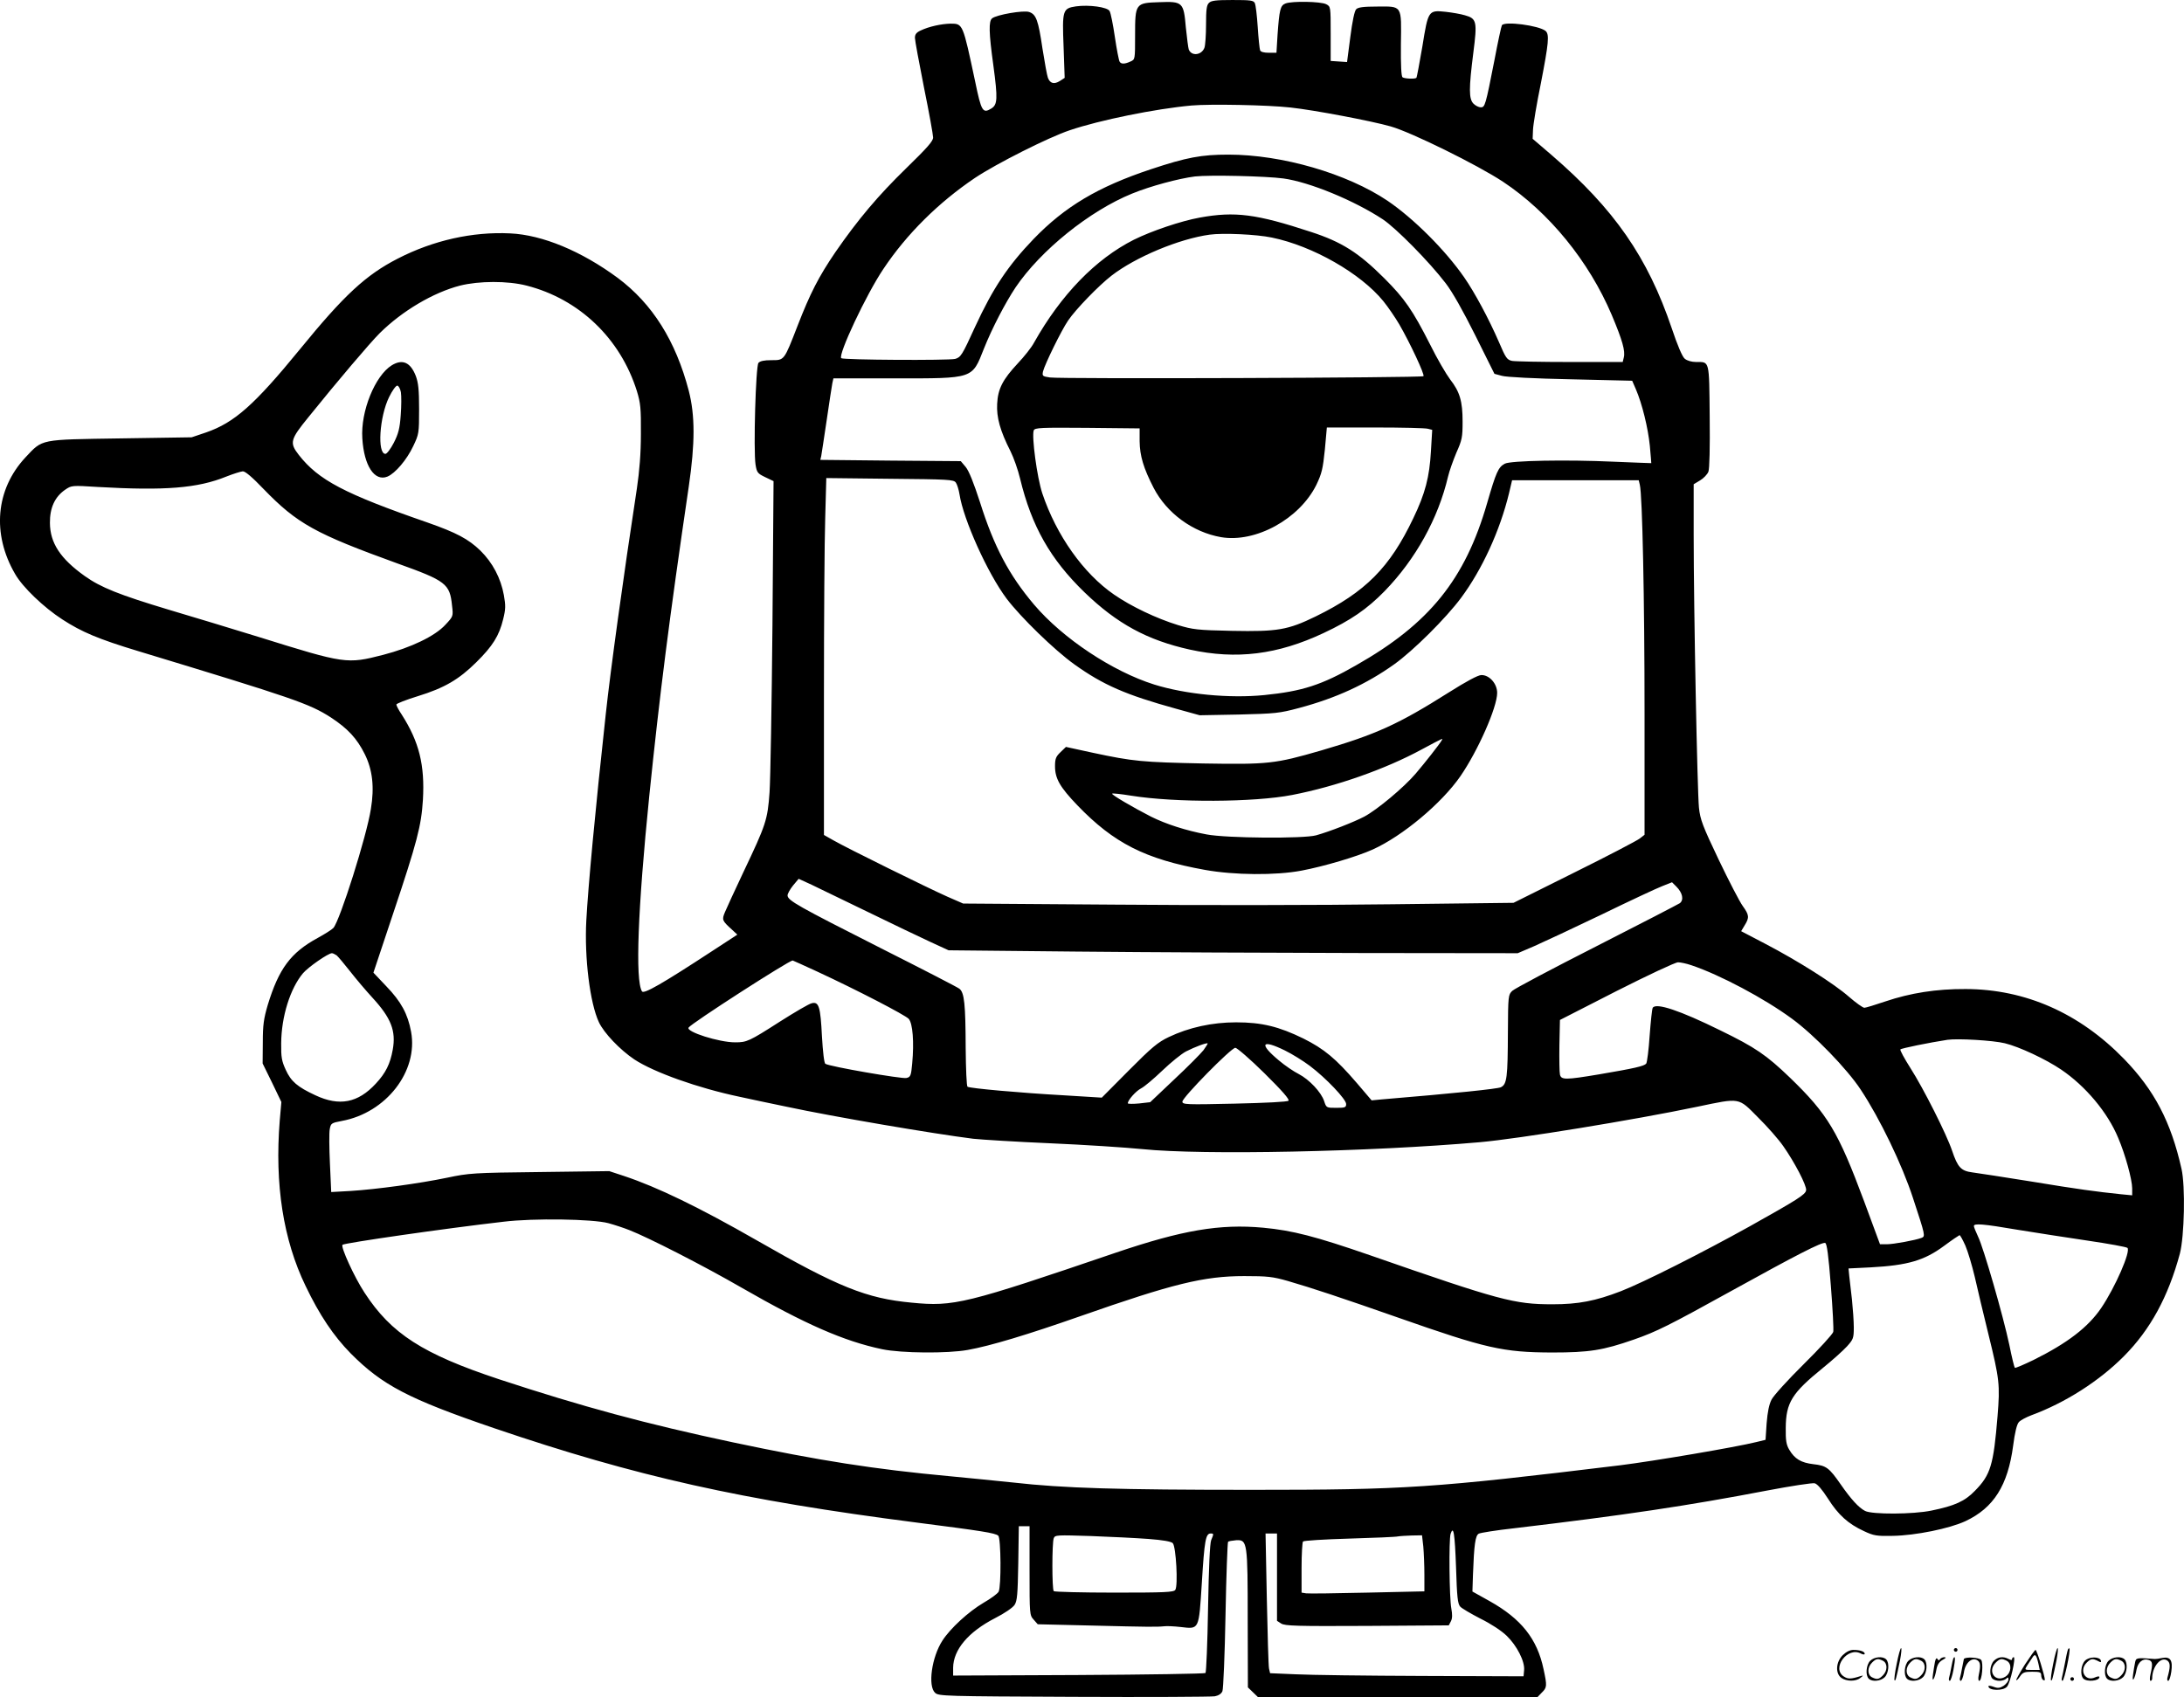 <svg version="1.0" xmlns="http://www.w3.org/2000/svg"
  viewBox="0 0 1200.316 933"
 preserveAspectRatio="xMidYMid meet">
<g transform="translate(-0.165,934) scale(0.1,-0.1)"
fill="#000000" stroke="none">
<path d="M6646 9324 c-13 -12 -16 -38 -16 -119 0 -57 -4 -115 -9 -128 -16 -41
-71 -47 -86 -9 -3 9 -10 63 -16 121 -12 139 -17 144 -147 139 -130 -4 -132 -7
-132 -183 0 -132 0 -132 -25 -143 -32 -15 -52 -15 -60 -1 -4 6 -16 67 -26 135
-10 69 -23 133 -29 143 -11 22 -113 36 -185 26 -73 -11 -76 -21 -68 -221 l6
-172 -26 -17 c-32 -20 -54 -14 -66 17 -5 13 -18 85 -30 161 -23 157 -35 188
-73 201 -30 11 -180 -15 -204 -35 -19 -16 -18 -77 7 -258 25 -186 23 -217 -12
-238 -46 -28 -54 -16 -88 149 -68 319 -67 318 -135 318 -51 -1 -119 -16 -163
-37 -25 -11 -33 -22 -33 -41 0 -14 23 -137 50 -274 28 -137 50 -260 50 -274 0
-20 -33 -57 -148 -169 -153 -149 -264 -280 -389 -461 -92 -135 -139 -227 -208
-405 -75 -193 -72 -189 -144 -189 -41 0 -62 -5 -71 -15 -15 -18 -28 -479 -16
-559 7 -43 11 -49 53 -69 l46 -22 -6 -790 c-4 -434 -11 -849 -16 -921 -11
-152 -19 -176 -144 -439 -47 -99 -92 -198 -101 -219 -18 -43 -16 -47 39 -97
l29 -27 -144 -94 c-269 -176 -370 -234 -380 -218 -38 61 -23 452 40 1075 58
564 109 966 217 1700 35 239 35 391 0 527 -72 275 -200 478 -390 620 -199 147
-414 237 -592 245 -206 10 -422 -38 -618 -139 -175 -90 -294 -200 -537 -498
-251 -307 -360 -403 -515 -457 l-80 -27 -390 -6 c-450 -7 -427 -2 -524 -105
-163 -175 -185 -420 -56 -641 41 -72 157 -183 259 -249 106 -69 198 -108 416
-174 854 -259 942 -289 1060 -365 93 -61 143 -115 186 -201 43 -86 54 -182 34
-302 -23 -149 -170 -613 -206 -654 -8 -9 -46 -33 -86 -55 -149 -81 -214 -169
-275 -369 -22 -75 -27 -110 -27 -205 l-1 -116 52 -106 51 -106 -9 -103 c-28
-349 19 -654 142 -908 77 -161 154 -275 248 -371 174 -175 317 -250 788 -411
782 -266 1359 -395 2323 -519 358 -46 430 -57 448 -72 15 -13 17 -280 2 -308
-6 -11 -43 -38 -83 -61 -83 -49 -183 -141 -226 -208 -59 -91 -81 -250 -40
-287 20 -18 50 -19 763 -22 407 -2 756 0 774 3 21 4 36 14 42 28 5 12 13 201
17 419 4 218 11 399 14 402 3 4 23 7 45 9 61 3 63 -9 63 -439 l1 -370 28 -27
28 -27 768 0 767 0 24 25 c29 28 30 37 10 129 -35 167 -123 277 -296 374 l-95
53 3 92 c6 166 13 216 32 226 9 5 97 19 196 30 601 71 955 124 1388 207 131
25 249 43 262 40 15 -4 40 -33 73 -84 56 -89 111 -139 198 -179 53 -25 69 -28
159 -26 124 2 311 40 399 81 155 73 233 196 262 416 9 70 20 116 31 128 8 10
40 27 69 38 187 69 373 188 509 325 145 146 243 326 307 563 25 96 31 371 9
467 -58 258 -149 432 -316 604 -245 252 -542 383 -870 384 -161 1 -305 -22
-441 -68 -56 -19 -108 -35 -116 -35 -8 0 -46 27 -84 60 -83 73 -281 198 -461
292 l-132 69 19 32 c27 43 25 57 -10 106 -17 23 -76 137 -132 254 -89 187
-102 221 -109 287 -9 88 -29 1093 -29 1498 l0 280 35 21 c19 11 40 33 46 48 6
16 9 131 7 305 -3 311 0 298 -74 298 -25 0 -50 7 -63 18 -13 10 -40 73 -71
166 -133 393 -316 656 -660 953 l-105 90 2 50 c1 27 20 142 43 254 43 222 48
270 26 289 -37 30 -226 55 -240 31 -3 -4 -22 -91 -41 -192 -49 -250 -52 -259
-75 -259 -11 0 -29 9 -40 20 -26 26 -26 83 -1 280 22 171 19 188 -46 206 -23
7 -70 15 -105 19 -96 10 -97 9 -129 -190 -16 -92 -30 -170 -33 -173 -8 -7 -63
-5 -76 3 -7 5 -10 66 -9 181 3 218 9 209 -132 208 -73 0 -104 -4 -114 -15 -9
-9 -21 -66 -32 -152 l-18 -138 -45 3 -45 3 0 150 c0 149 0 149 -25 162 -29 15
-187 18 -223 4 -29 -11 -34 -34 -44 -172 l-6 -99 -42 0 c-28 0 -45 5 -48 14
-3 8 -9 66 -13 128 -4 62 -11 121 -16 131 -7 15 -24 17 -123 17 -90 0 -117 -3
-129 -16z m448 -575 c130 -14 446 -74 551 -104 113 -32 476 -211 617 -304 253
-168 472 -436 598 -733 58 -138 75 -197 66 -233 l-6 -25 -289 0 c-159 0 -302
3 -319 6 -28 6 -35 16 -72 103 -57 131 -133 272 -191 356 -104 150 -277 323
-421 421 -223 150 -580 254 -875 254 -149 0 -229 -15 -425 -80 -292 -97 -473
-205 -646 -384 -141 -147 -223 -270 -321 -482 -72 -158 -79 -168 -110 -177
-37 -9 -616 -6 -626 4 -18 19 137 350 232 491 128 192 303 365 503 500 117 78
404 223 521 262 165 56 471 118 669 136 102 9 420 3 544 -11z m-39 -390 c145
-20 391 -122 547 -225 73 -49 254 -232 345 -351 37 -48 95 -151 163 -287 l105
-211 41 -11 c23 -7 180 -15 378 -19 l338 -8 20 -46 c35 -81 67 -213 77 -311 5
-52 8 -95 8 -96 -1 0 -94 3 -207 8 -259 12 -567 6 -598 -11 -36 -19 -48 -47
-97 -216 -121 -420 -318 -664 -720 -892 -190 -109 -296 -143 -505 -164 -191
-19 -432 4 -605 58 -229 72 -502 253 -660 439 -138 163 -220 318 -297 562 -35
108 -61 173 -79 195 l-27 32 -386 3 -386 4 5 21 c2 12 16 101 30 197 14 96 28
187 31 203 l6 27 339 0 c434 0 422 -4 488 163 45 113 117 251 174 337 138 204
407 421 641 516 100 41 257 83 345 94 81 9 390 2 486 -11z m-4159 -589 c289
-74 515 -290 606 -580 20 -66 23 -94 22 -235 0 -109 -8 -205 -22 -300 -75
-490 -145 -999 -171 -1240 -59 -539 -97 -950 -107 -1135 -11 -205 20 -454 69
-559 28 -60 116 -152 195 -205 108 -71 349 -157 577 -205 55 -12 172 -37 260
-55 257 -55 803 -148 1025 -176 47 -5 238 -17 425 -25 187 -8 414 -23 505 -32
330 -34 1252 -15 1855 38 214 19 846 122 1195 195 239 50 224 52 334 -59 51
-50 113 -121 138 -157 62 -88 130 -218 126 -243 -3 -24 -47 -51 -309 -198
-259 -144 -585 -309 -709 -357 -140 -54 -234 -72 -376 -72 -210 0 -289 21
-1004 270 -298 103 -425 136 -586 151 -239 22 -446 -14 -809 -137 -828 -282
-890 -298 -1123 -275 -248 23 -404 86 -852 343 -316 181 -545 292 -728 353
l-82 27 -383 -5 c-365 -4 -388 -6 -507 -31 -154 -32 -389 -64 -531 -73 l-107
-6 -7 156 c-4 86 -5 171 -1 190 6 32 9 34 67 45 243 45 420 273 380 490 -18
98 -55 166 -136 250 l-71 75 107 321 c134 400 156 486 165 629 11 192 -21 319
-116 468 -17 25 -30 50 -30 56 0 5 53 26 118 46 146 45 225 91 322 187 89 88
125 145 147 236 14 56 14 75 4 132 -17 94 -62 179 -129 245 -66 64 -132 99
-292 155 -456 158 -598 233 -706 371 -52 67 -48 84 53 208 162 201 338 408
391 461 124 123 295 224 442 262 104 26 261 27 366 0z m-1445 -1119 c184 -190
284 -245 734 -408 268 -96 289 -112 301 -232 7 -59 7 -59 -37 -106 -57 -62
-188 -125 -342 -165 -199 -51 -208 -50 -682 98 -143 44 -366 112 -495 150
-273 82 -375 123 -462 185 -135 96 -191 182 -192 292 -1 83 27 144 84 183 35
24 37 24 180 15 368 -21 547 -7 705 57 38 15 79 28 91 29 13 1 52 -32 115 -98z
m3804 36 c7 -10 16 -39 20 -64 21 -138 154 -434 259 -574 78 -103 263 -283
372 -361 159 -114 284 -168 559 -244 l130 -36 215 4 c201 5 223 7 331 36 203
54 370 131 523 240 105 75 285 254 368 366 115 155 213 368 263 574 l17 72
348 0 348 0 6 -25 c14 -55 26 -629 26 -1257 l0 -667 -27 -21 c-16 -12 -178
-97 -360 -187 l-333 -166 -672 -8 c-370 -5 -1051 -6 -1513 -2 l-840 6 -87 38
c-106 47 -552 267 -625 309 l-53 30 0 763 c0 419 3 860 7 980 l6 219 349 -4
c322 -3 351 -4 363 -21z m-480 -2362 c132 -64 285 -138 340 -163 l100 -46 700
-7 c385 -4 1089 -7 1564 -8 l864 -1 91 39 c50 22 217 100 371 174 154 75 304
145 333 156 l53 21 24 -24 c34 -34 42 -73 19 -91 -11 -7 -217 -114 -459 -237
-242 -123 -450 -233 -462 -245 -22 -21 -23 -28 -24 -225 -1 -251 -5 -289 -39
-305 -20 -9 -250 -33 -658 -67 l-52 -5 -81 95 c-116 135 -180 188 -294 245
-135 66 -229 89 -370 89 -131 0 -259 -28 -370 -81 -59 -28 -93 -56 -219 -183
l-149 -150 -211 13 c-234 13 -513 38 -527 47 -5 3 -9 98 -10 212 -1 242 -7
306 -35 327 -10 8 -206 109 -434 224 -454 230 -510 261 -510 289 0 9 14 34 30
54 l31 37 72 -33 c40 -19 180 -87 312 -151z m-2923 -237 c8 -7 42 -47 74 -88
32 -41 87 -106 122 -144 103 -112 131 -183 112 -287 -14 -78 -39 -128 -93
-186 -98 -106 -200 -126 -332 -64 -99 46 -134 76 -163 140 -22 48 -26 69 -25
146 1 147 50 302 120 385 28 33 138 110 159 110 5 0 17 -6 26 -12z m2641 -89
c220 -102 484 -239 503 -260 22 -25 30 -128 19 -245 -6 -68 -9 -75 -32 -80
-23 -6 -423 63 -445 78 -7 3 -14 66 -19 151 -8 163 -17 192 -56 182 -15 -3
-93 -49 -175 -101 -170 -109 -182 -114 -246 -114 -89 0 -271 58 -256 81 14 23
550 368 572 369 2 0 63 -28 135 -61z m4804 35 c158 -53 402 -183 553 -294 123
-90 303 -276 378 -390 105 -158 228 -414 287 -595 69 -210 69 -211 47 -220
-34 -13 -154 -35 -191 -35 l-37 0 -88 238 c-142 381 -199 477 -407 678 -129
124 -190 166 -381 259 -225 111 -355 154 -373 125 -4 -6 -11 -75 -17 -153 -5
-78 -14 -147 -19 -154 -12 -14 -65 -26 -259 -59 -185 -31 -208 -31 -215 -1 -3
12 -4 85 -3 161 l3 139 311 159 c172 87 323 158 338 158 14 0 47 -7 73 -16z
m1723 -429 c79 -19 226 -88 310 -145 134 -91 255 -235 313 -375 39 -91 77
-230 77 -278 l0 -38 -62 6 c-134 14 -233 27 -493 70 -148 24 -294 46 -323 50
-63 8 -81 28 -112 120 -30 89 -156 340 -229 454 -33 52 -58 98 -55 102 3 6
161 38 259 53 56 8 250 -3 315 -19z m-4404 -38 c-15 -19 -86 -91 -160 -160
l-133 -126 -61 -7 c-34 -3 -62 -3 -62 1 0 17 44 67 73 82 18 9 70 53 117 98
47 45 105 92 130 105 49 25 113 49 119 44 1 -1 -9 -18 -23 -37z m448 -2 c39
-19 100 -57 136 -84 89 -67 200 -184 200 -210 0 -19 -6 -21 -54 -21 -54 0 -55
0 -67 37 -16 49 -82 119 -140 149 -26 13 -75 46 -108 74 -112 93 -97 119 33
55z m-113 -125 c98 -97 139 -144 132 -151 -6 -6 -121 -12 -297 -16 -265 -6
-286 -5 -286 11 0 23 268 296 291 296 9 0 82 -63 160 -140z m-3606 -824 c33
-9 85 -26 115 -38 103 -40 405 -194 618 -317 348 -200 562 -294 772 -338 105
-22 360 -24 470 -4 124 22 329 84 620 186 508 178 678 220 900 220 128 0 156
-3 240 -27 134 -39 294 -92 605 -201 484 -170 577 -191 845 -192 208 0 281 12
451 71 126 44 192 77 539 269 351 194 496 269 513 262 9 -3 18 -67 31 -236 10
-127 16 -241 13 -253 -4 -13 -76 -92 -162 -177 -86 -85 -166 -173 -177 -195
-14 -27 -22 -69 -27 -130 l-6 -91 -49 -12 c-117 -29 -566 -105 -750 -128
-1030 -125 -1179 -135 -2026 -135 -733 0 -1035 9 -1308 40 -97 10 -256 26
-352 35 -411 38 -713 85 -1190 186 -480 102 -827 196 -1286 347 -419 139 -592
250 -739 476 -56 85 -132 252 -121 263 10 10 564 90 886 127 164 20 489 15
575 -8z m7743 -36 c98 -16 272 -43 387 -60 116 -17 214 -35 219 -40 19 -19
-67 -216 -144 -330 -72 -106 -185 -193 -372 -286 -54 -26 -100 -46 -103 -43
-3 3 -17 59 -30 125 -34 161 -143 538 -172 596 -12 26 -23 52 -23 58 0 16 50
12 238 -20z m-285 -87 c14 -32 37 -110 52 -173 14 -63 48 -205 75 -315 61
-248 64 -277 50 -450 -22 -269 -38 -323 -125 -411 -55 -57 -111 -82 -238 -108
-100 -21 -327 -22 -365 -2 -35 18 -77 64 -134 146 -64 92 -79 103 -150 111
-68 8 -103 29 -133 80 -16 27 -20 51 -19 119 1 140 34 192 204 330 52 42 112
96 133 119 34 38 37 45 37 104 0 34 -5 103 -10 152 -6 50 -12 108 -15 131 l-4
41 122 6 c204 11 295 38 403 118 43 32 82 58 85 59 4 0 18 -26 32 -57z m-5143
-1787 c0 -240 0 -245 23 -270 l22 -25 295 -7 c317 -8 361 -8 400 -4 14 2 54 0
90 -4 104 -12 100 -19 117 245 14 229 21 269 48 269 18 0 18 -1 3 -37 -7 -18
-13 -149 -17 -375 -3 -190 -10 -350 -14 -355 -5 -4 -319 -9 -698 -11 l-689 -3
0 43 c1 99 83 197 231 273 51 26 97 57 107 73 14 22 17 57 20 229 l3 203 30 0
29 0 0 -244z m2344 17 c5 -162 9 -200 23 -215 9 -10 59 -39 111 -66 57 -28
115 -66 144 -94 57 -55 101 -142 96 -190 l-3 -33 -555 2 c-305 1 -619 5 -697
9 l-141 6 -6 26 c-3 15 -8 188 -12 385 l-7 357 31 0 32 0 0 -240 0 -240 23
-15 c21 -13 83 -15 473 -13 l448 3 12 23 c8 16 8 37 2 70 -11 57 -14 378 -4
410 16 48 23 5 30 -185z m-1690 157 c79 -6 124 -14 133 -23 18 -18 30 -234 14
-257 -9 -13 -58 -15 -335 -15 -178 0 -328 4 -333 8 -10 11 -10 265 0 291 7 18
17 18 205 12 108 -4 251 -11 316 -16z m1510 -41 c3 -34 6 -104 6 -154 l0 -93
-312 -7 c-172 -4 -324 -6 -338 -4 l-25 4 0 137 c0 75 4 140 8 144 4 5 119 12
255 16 136 4 256 9 267 12 11 2 45 4 76 5 l56 1 7 -61z M6596 8144 c-104 -19
-264 -73 -363 -122 -210 -106 -400 -302 -548 -565 -14 -27 -55 -78 -90 -115
-82 -88 -109 -139 -113 -222 -4 -74 16 -148 73 -260 18 -36 42 -104 53 -151
63 -261 166 -443 354 -625 179 -173 345 -263 579 -315 256 -56 482 -28 735 91
149 70 238 131 335 230 171 176 295 400 349 630 7 30 28 89 46 132 31 69 34
85 34 170 0 112 -15 164 -69 233 -21 28 -71 113 -109 190 -97 191 -141 254
-252 365 -141 141 -234 200 -403 255 -301 99 -418 114 -611 79z m396 -110
c224 -46 487 -196 612 -349 26 -32 65 -89 88 -128 59 -102 141 -277 133 -285
-9 -9 -1995 -16 -2053 -7 -41 6 -43 8 -38 33 10 40 101 226 138 280 42 62 169
193 239 247 132 102 371 202 539 225 72 10 257 2 342 -16z m-727 -1119 c1 -81
21 -148 77 -257 72 -139 215 -244 371 -271 190 -32 430 100 523 287 30 63 36
87 47 194 l11 122 266 0 c146 0 276 -3 289 -7 l24 -6 -7 -117 c-8 -142 -31
-232 -97 -369 -129 -271 -263 -406 -537 -540 -152 -74 -209 -84 -459 -79 -192
4 -215 7 -298 32 -117 36 -256 102 -350 167 -169 116 -318 327 -395 557 -29
88 -59 313 -47 346 6 15 39 16 294 14 l288 -3 0 -70z M2155 7332 c-92 -57
-172 -253 -162 -402 9 -150 67 -239 138 -210 43 18 107 93 142 168 31 65 32
71 32 202 0 107 -4 145 -18 183 -29 75 -73 95 -132 59z m50 -148 c3 -20 3 -77
-1 -126 -5 -73 -13 -103 -38 -152 -17 -33 -38 -61 -46 -61 -46 0 -33 204 20
312 17 35 37 63 45 63 7 0 16 -16 20 -36z M7965 5534 c-277 -175 -399 -231
-704 -320 -252 -73 -290 -77 -646 -71 -335 7 -384 11 -608 59 l-147 32 -30
-29 c-25 -24 -30 -36 -30 -77 0 -68 27 -115 123 -215 200 -208 373 -296 701
-355 161 -29 389 -31 531 -4 122 23 305 77 391 116 164 74 379 254 482 403 97
141 202 379 202 458 0 51 -43 99 -87 98 -18 0 -83 -35 -178 -95z m-41 -266
c-13 -22 -90 -120 -142 -181 -65 -76 -211 -198 -282 -236 -57 -30 -190 -82
-265 -103 -68 -19 -493 -16 -602 5 -113 21 -224 57 -306 98 -96 49 -219 121
-213 126 2 3 49 -2 104 -11 244 -39 675 -37 886 4 242 47 512 142 711 250 125
67 119 64 109 48z M10426 194 c-10 -47 -15 -88 -12 -91 5 -6 9 7 30 110 7 37
10 67 6 67 -4 0 -15 -39 -24 -86z M10740 270 c0 -5 5 -10 10 -10 6 0 10 5 10
10 0 6 -4 10 -10 10 -5 0 -10 -4 -10 -10z M11286 194 c-10 -47 -15 -88 -12
-91 5 -6 9 7 30 110 7 37 10 67 6 67 -4 0 -15 -39 -24 -86z M11366 269 c-3 -8
-10 -41 -16 -74 -6 -33 -14 -68 -16 -77 -3 -10 -1 -18 3 -18 10 0 46 171 38
178 -2 3 -7 -1 -9 -9z M10129 241 c-38 -38 -41 -101 -7 -125 29 -20 79 -20
104 0 18 14 18 15 1 10 -53 -17 -69 -17 -92 -2 -69 45 21 166 94 126 12 -6 21
-7 21 -1 0 12 -25 21 -62 21 -19 0 -39 -10 -59 -29z M11130 189 c-28 -45 -49
-83 -47 -85 2 -3 12 7 21 21 14 21 24 25 66 25 43 0 50 -3 50 -19 0 -11 5 -23
10 -26 6 -3 10 -3 10 1 0 20 -44 164 -51 164 -4 0 -30 -37 -59 -81z m75 4 l7
-33 -42 0 c-42 0 -42 0 -28 23 8 12 21 32 29 44 15 25 22 18 34 -34z M10280
210 c-22 -22 -27 -79 -8 -98 19 -19 66 -14 88 8 22 22 27 79 8 98 -19 19 -66
14 -88 -8z m71 0 c25 -14 25 -54 -1 -80 -23 -23 -33 -24 -61 -10 -25 14 -25
54 1 80 23 23 33 24 61 10z M10490 210 c-22 -22 -27 -79 -8 -98 19 -19 66 -14
88 8 22 22 27 79 8 98 -19 19 -66 14 -88 -8z m71 0 c25 -14 25 -54 -1 -80 -23
-23 -33 -24 -61 -10 -25 14 -25 54 1 80 23 23 33 24 61 10z M10636 204 c-3
-16 -8 -47 -11 -69 -8 -51 10 -26 19 27 5 27 15 42 34 53 18 10 22 14 10 15
-9 0 -20 -5 -24 -11 -5 -8 -9 -8 -14 1 -5 8 -10 3 -14 -16z M10737 223 c-2 -4
-7 -26 -11 -48 -4 -22 -9 -48 -12 -57 -3 -10 -1 -18 4 -18 4 0 14 28 20 62 11
58 10 81 -1 61z M10795 220 c-1 -3 -5 -23 -9 -45 -4 -22 -9 -48 -12 -57 -3
-10 -1 -18 4 -18 5 0 13 20 17 45 7 53 44 87 74 68 17 -11 19 -28 8 -80 -4
-18 -3 -33 2 -33 16 0 24 99 11 115 -12 14 -87 18 -95 5z M10960 210 c-22 -22
-27 -79 -8 -98 7 -7 24 -12 38 -12 14 0 31 5 38 12 9 9 12 8 12 -5 0 -9 -12
-24 -26 -34 -21 -13 -32 -15 -55 -6 -16 6 -29 8 -29 3 0 -24 81 -27 102 -2 18
19 50 162 37 162 -5 0 -9 -5 -9 -10 0 -7 -6 -7 -19 0 -30 16 -59 12 -81 -10z
m71 0 c29 -16 25 -65 -6 -86 -56 -37 -103 28 -55 76 23 23 33 24 61 10z
M11461 211 c-23 -23 -28 -80 -9 -99 19 -19 88 -13 88 9 0 5 -11 4 -24 -2 -54
-25 -89 38 -46 81 23 23 33 24 62 9 16 -9 19 -8 16 3 -8 22 -64 22 -87 -1z
M11590 210 c-22 -22 -27 -79 -8 -98 19 -19 66 -14 88 8 22 22 27 79 8 98 -19
19 -66 14 -88 -8z m71 0 c25 -14 25 -54 -1 -80 -23 -23 -33 -24 -61 -10 -25
14 -25 54 1 80 23 23 33 24 61 10z M11736 201 c-3 -14 -8 -44 -11 -66 -8 -51
10 -26 19 27 8 41 35 63 66 53 22 -7 24 -21 11 -77 -5 -22 -5 -38 0 -38 5 0 9
6 9 13 0 68 51 125 85 97 15 -13 15 -35 -1 -92 -3 -10 -1 -18 4 -18 6 0 13 23
17 50 9 63 -5 84 -49 76 -17 -4 -35 -6 -41 -6 -101 8 -104 7 -109 -19z M11380
110 c0 -5 5 -10 10 -10 6 0 10 5 10 10 0 6 -4 10 -10 10 -5 0 -10 -4 -10 -10z"/>
</g>
</svg>
